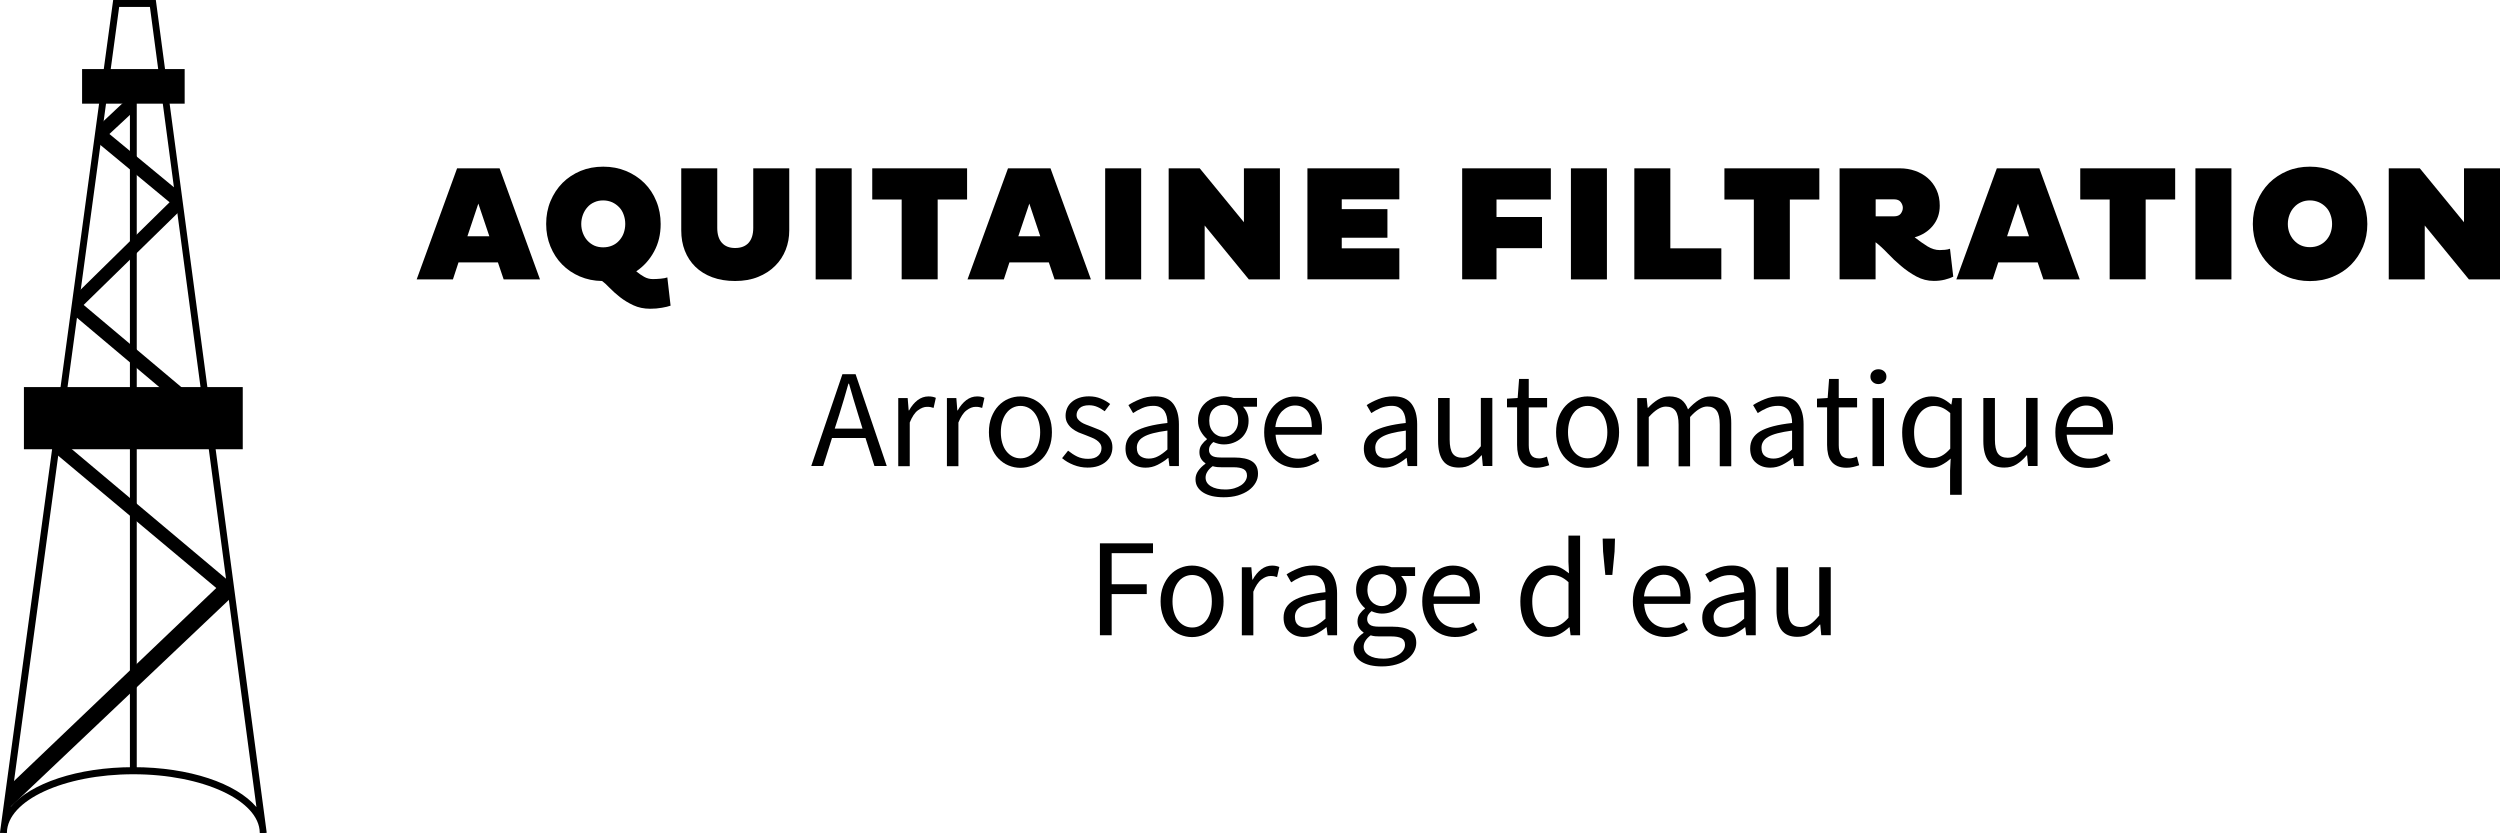 <?xml version="1.0" encoding="utf-8"?>
<svg version="1.1" xmlns="http://www.w3.org/2000/svg" width="300" height="100" viewBox="0 0 300 100">
<g>
<path d="M29.13,53.91H2.87v-7.46h26.26V53.91z"/>
<path d="M22.15,12.44H9.85V8.29h12.31V12.44z"/>
<path d="M15.59,11.2v81.28h0.82V11.2H15.59z"/>
<path d="M18.35,0h-4.77L0,99.89l0.01,0c0,0.02-0.01,0.04-0.01,0.06c0,0,0.21,0,0.41,0c0.2,0.03,0.41,0.06,0.41,0.06s0.01-0.1,0.01-0.1c0.06-3.87,6.83-7,15.17-7c8.34,0,15.12,3.14,15.17,7.01l0.01,0.1L32,99.94c0-0.02-0.01-0.04-0.01-0.05l0.01,0L18.7,0H18.35z M17.99,0.83c0.09,0.69,12,90.15,12.78,96.02c-2.4-2.84-8.03-4.79-14.76-4.79c-6.72,0-12.35,1.94-14.75,4.78c0.8-5.9,12.95-95.32,13.04-96.01C14.84,0.83,17.43,0.83,17.99,0.83z"/>
<path d="M6.56,54.33L27.9,72.19l-0.27-2.32L6.88,52.44L6.56,54.33z"/>
<path d="M8.77,37.74l16.29,13.72l-0.31-2.49L9,35.72L8.77,37.74z"/>
<path d="M27.65,71.81L1.08,97l0.05-2.75L27.38,69.2L27.65,71.81z"/>
<path d="M11.64,17.06l9.95,8.24l-0.31-2.49l-9.41-7.77L11.64,17.06z"/>
<path d="M21.59,25.3L9.13,37.48l0.31-2.49l11.92-11.71"/>
<path d="M16.31,13.12l-4.46,4.15l0.31-2.49l3.92-3.68"/>
</g>
<g>
<path d="M54.85,20.2h5.1l4.85,13.33h-4.36l-0.69-2.04h-4.73l-0.67,2.04H50L54.85,20.2z M56.09,28.35h2.63l-1.32-3.92L56.09,28.35z"/>
<path d="M80.47,36.68c-0.26,0.09-0.61,0.18-1.04,0.25c-0.43,0.08-0.9,0.12-1.41,0.12c-0.75,0-1.42-0.14-2.02-0.42
c-0.6-0.28-1.14-0.61-1.61-0.98c-0.47-0.37-0.88-0.74-1.24-1.11c-0.35-0.37-0.65-0.64-0.9-0.82c-0.97-0.01-1.86-0.2-2.68-0.55
c-0.82-0.35-1.52-0.83-2.12-1.44c-0.6-0.61-1.06-1.33-1.4-2.16c-0.34-0.83-0.51-1.73-0.51-2.7c0-0.98,0.17-1.89,0.52-2.73
s0.83-1.57,1.44-2.19c0.61-0.61,1.34-1.09,2.17-1.44C70.5,20.17,71.4,20,72.39,20s1.89,0.17,2.74,0.52
c0.84,0.35,1.57,0.83,2.19,1.44c0.62,0.62,1.1,1.34,1.44,2.19c0.35,0.84,0.52,1.76,0.52,2.73c0,1.23-0.26,2.33-0.79,3.3
c-0.52,0.97-1.24,1.77-2.14,2.38c0.31,0.26,0.63,0.48,0.95,0.66c0.32,0.18,0.67,0.27,1.05,0.27c0.3,0,0.62-0.02,0.95-0.05
c0.33-0.03,0.59-0.08,0.78-0.15L80.47,36.68z M69.75,26.88c0,0.39,0.07,0.76,0.2,1.1c0.13,0.34,0.31,0.64,0.54,0.89
c0.23,0.25,0.5,0.45,0.82,0.6c0.32,0.14,0.68,0.21,1.07,0.21c0.39,0,0.75-0.07,1.08-0.21c0.33-0.14,0.61-0.34,0.84-0.6
c0.23-0.26,0.42-0.55,0.54-0.89c0.12-0.34,0.19-0.71,0.19-1.1c0-0.39-0.06-0.76-0.19-1.11c-0.12-0.35-0.3-0.65-0.54-0.9
c-0.24-0.25-0.52-0.45-0.84-0.6c-0.33-0.14-0.69-0.22-1.08-0.22c-0.39,0-0.75,0.07-1.07,0.22c-0.32,0.14-0.6,0.34-0.82,0.6
c-0.23,0.25-0.41,0.56-0.54,0.9C69.82,26.12,69.75,26.49,69.75,26.88z"/>
<path d="M86.07,27.35c0,0.78,0.19,1.38,0.56,1.79c0.37,0.41,0.9,0.62,1.58,0.62c0.71,0,1.25-0.21,1.62-0.62
c0.37-0.41,0.56-1.01,0.56-1.79V20.2h4.32v7.45c0,0.82-0.14,1.6-0.43,2.33c-0.29,0.73-0.71,1.38-1.27,1.93
c-0.56,0.56-1.24,1-2.04,1.32c-0.81,0.33-1.72,0.49-2.76,0.49c-1.02,0-1.93-0.15-2.74-0.45c-0.8-0.3-1.48-0.72-2.03-1.26
c-0.55-0.54-0.97-1.18-1.26-1.92c-0.29-0.74-0.43-1.55-0.43-2.44V20.2h4.32V27.35z"/>
<path d="M97.88,20.2h4.32v13.33h-4.32V20.2z"/>
<path d="M112.52,23.94v9.58h-4.32v-9.58h-3.53V20.2h11.38v3.74H112.52z"/>
<path d="M120.96,20.2h5.1l4.85,13.33h-4.36l-0.69-2.04h-4.73l-0.67,2.04h-4.36L120.96,20.2z M122.2,28.35h2.63l-1.31-3.92
L122.2,28.35z"/>
<path d="M132.62,20.2h4.32v13.33h-4.32V20.2z"/>
<path d="M144.56,27.06v6.47h-4.32V20.2h3.73l5.3,6.47V20.2h4.32v13.33h-3.73L144.56,27.06z"/>
<path d="M156.89,33.53V20.2h11.03v3.72h-6.91v1.18h5.48v3.43h-5.48v1.27h6.91v3.72H156.89z"/>
<path d="M179.58,29.78v3.74h-4.12V20.2h10.64v3.74h-6.52v2.1h5.46v3.74H179.58z"/>
<path d="M188.51,20.2h4.32v13.33h-4.32V20.2z"/>
<path d="M196.12,33.53V20.2h4.32v9.6h6.12v3.72H196.12z"/>
<path d="M214.78,23.94v9.58h-4.32v-9.58h-3.53V20.2h11.39v3.74H214.78z"/>
<path d="M220.76,20.2H228c0.63,0,1.23,0.1,1.81,0.3c0.58,0.2,1.08,0.49,1.52,0.87c0.44,0.38,0.79,0.85,1.05,1.41
c0.26,0.56,0.39,1.19,0.39,1.9c0,0.94-0.28,1.74-0.83,2.41c-0.55,0.67-1.28,1.13-2.18,1.39c0.55,0.43,1.07,0.79,1.55,1.09
c0.48,0.29,0.97,0.44,1.45,0.44c0.18,0,0.39-0.01,0.62-0.03c0.23-0.02,0.43-0.06,0.62-0.13l0.39,3.35
c-0.28,0.14-0.62,0.26-1.02,0.36c-0.4,0.1-0.84,0.15-1.31,0.15c-0.75,0-1.44-0.18-2.09-0.53c-0.65-0.35-1.26-0.77-1.84-1.26
c-0.58-0.49-1.12-1-1.62-1.53c-0.5-0.53-0.98-0.97-1.44-1.32v4.45h-4.32V20.2z M225.08,25.96h2.2c0.38,0,0.65-0.11,0.81-0.32
c0.16-0.22,0.25-0.45,0.25-0.7c0-0.23-0.08-0.46-0.25-0.69c-0.16-0.22-0.44-0.33-0.81-0.33h-2.2V25.96z"/>
<path d="M239.62,20.2h5.1l4.85,13.33h-4.36l-0.69-2.04h-4.73l-0.67,2.04h-4.36L239.62,20.2z M240.85,28.35h2.63l-1.32-3.92
L240.85,28.35z"/>
<path d="M257.48,23.94v9.58h-4.32v-9.58h-3.53V20.2h11.39v3.74H257.48z"/>
<path d="M263.45,20.2h4.32v13.33h-4.32V20.2z"/>
<path d="M270.34,26.88c0-0.98,0.17-1.89,0.52-2.73s0.83-1.57,1.44-2.19c0.62-0.61,1.34-1.09,2.17-1.44
c0.83-0.35,1.74-0.52,2.72-0.52c0.98,0,1.89,0.17,2.74,0.52c0.84,0.35,1.57,0.83,2.19,1.44c0.62,0.62,1.1,1.34,1.44,2.19
s0.52,1.76,0.52,2.73c0,0.98-0.17,1.88-0.52,2.72c-0.35,0.83-0.83,1.55-1.44,2.17c-0.61,0.61-1.34,1.09-2.19,1.44
c-0.84,0.35-1.76,0.52-2.74,0.52c-0.98,0-1.89-0.17-2.72-0.52c-0.83-0.35-1.56-0.83-2.17-1.44c-0.61-0.61-1.1-1.34-1.44-2.17
C270.52,28.77,270.34,27.86,270.34,26.88z M274.54,26.88c0,0.39,0.07,0.76,0.2,1.09c0.13,0.33,0.31,0.63,0.55,0.88
c0.24,0.26,0.51,0.46,0.83,0.6c0.32,0.14,0.68,0.21,1.07,0.21s0.75-0.07,1.08-0.21c0.33-0.14,0.61-0.34,0.85-0.6
c0.23-0.25,0.42-0.55,0.54-0.88c0.12-0.33,0.19-0.69,0.19-1.09c0-0.39-0.06-0.76-0.19-1.11c-0.12-0.35-0.3-0.65-0.54-0.9
c-0.24-0.25-0.52-0.45-0.85-0.6c-0.33-0.14-0.69-0.22-1.08-0.22s-0.75,0.07-1.07,0.22c-0.32,0.14-0.6,0.34-0.83,0.6
c-0.24,0.25-0.42,0.56-0.55,0.9C274.61,26.12,274.54,26.49,274.54,26.88z"/>
<path d="M290.97,27.06v6.47h-4.32V20.2h3.73l5.3,6.47V20.2H300v13.33h-3.73L290.97,27.06z"/>
<path d="M103.86,52.56h-4.02l-1.06,3.36h-1.43l3.74-11.02h1.58l3.74,11.02h-1.48L103.86,52.56z M103.5,51.43l-0.52-1.68
c-0.19-0.62-0.38-1.23-0.56-1.84c-0.18-0.61-0.36-1.23-0.54-1.87h-0.07c-0.18,0.64-0.36,1.26-0.54,1.87
c-0.18,0.61-0.37,1.22-0.56,1.84l-0.54,1.68H103.5z"/>
<path d="M107.78,47.77h1.14l0.12,1.48h0.05c0.28-0.51,0.62-0.92,1.02-1.23c0.4-0.3,0.83-0.45,1.31-0.45
c0.33,0,0.62,0.05,0.88,0.17l-0.27,1.21c-0.13-0.04-0.26-0.08-0.37-0.1c-0.11-0.02-0.25-0.03-0.42-0.03
c-0.35,0-0.71,0.14-1.09,0.42c-0.38,0.28-0.7,0.77-0.98,1.46v5.24h-1.38V47.77z"/>
<path d="M113.62,47.77h1.14l0.12,1.48h0.05c0.28-0.51,0.62-0.92,1.02-1.23c0.4-0.3,0.83-0.45,1.3-0.45
c0.33,0,0.62,0.05,0.88,0.17l-0.27,1.21c-0.13-0.04-0.26-0.08-0.37-0.1c-0.11-0.02-0.25-0.03-0.42-0.03
c-0.35,0-0.71,0.14-1.08,0.42c-0.38,0.28-0.7,0.77-0.98,1.46v5.24h-1.38V47.77z"/>
<path d="M118.67,51.87c0-0.68,0.1-1.29,0.31-1.82c0.21-0.53,0.48-0.98,0.83-1.35c0.35-0.37,0.75-0.65,1.2-0.84
c0.45-0.19,0.93-0.29,1.44-0.29c0.5,0,0.98,0.09,1.44,0.29c0.45,0.19,0.86,0.47,1.2,0.84c0.35,0.37,0.63,0.82,0.83,1.35
c0.21,0.53,0.31,1.14,0.31,1.82c0,0.67-0.1,1.27-0.31,1.81c-0.21,0.53-0.48,0.98-0.83,1.34c-0.35,0.37-0.75,0.64-1.2,0.83
c-0.45,0.19-0.93,0.29-1.44,0.29c-0.5,0-0.98-0.1-1.44-0.29c-0.46-0.19-0.85-0.47-1.2-0.83c-0.35-0.36-0.63-0.81-0.83-1.34
C118.78,53.14,118.67,52.54,118.67,51.87z M120.1,51.87c0,0.47,0.06,0.9,0.17,1.28c0.11,0.38,0.27,0.71,0.48,0.98
c0.21,0.27,0.46,0.49,0.75,0.64c0.29,0.15,0.61,0.23,0.96,0.23c0.35,0,0.67-0.08,0.96-0.23c0.29-0.15,0.54-0.36,0.75-0.64
c0.21-0.27,0.37-0.6,0.48-0.98c0.11-0.38,0.17-0.81,0.17-1.28c0-0.47-0.06-0.9-0.17-1.28c-0.11-0.39-0.27-0.72-0.48-1
c-0.21-0.28-0.46-0.5-0.75-0.65c-0.29-0.15-0.61-0.23-0.96-0.23c-0.35,0-0.67,0.08-0.96,0.23c-0.29,0.15-0.54,0.37-0.75,0.65
c-0.21,0.28-0.37,0.61-0.48,1C120.16,50.97,120.1,51.4,120.1,51.87z"/>
<path d="M128.17,54.08c0.36,0.29,0.73,0.53,1.1,0.71c0.38,0.18,0.81,0.27,1.3,0.27c0.54,0,0.94-0.12,1.21-0.37
c0.27-0.25,0.4-0.55,0.4-0.91c0-0.21-0.06-0.4-0.17-0.56c-0.11-0.16-0.26-0.29-0.43-0.41c-0.17-0.12-0.37-0.22-0.6-0.31
c-0.22-0.09-0.45-0.18-0.67-0.27c-0.29-0.1-0.58-0.22-0.88-0.34c-0.29-0.13-0.55-0.29-0.78-0.47c-0.23-0.18-0.42-0.4-0.56-0.65
c-0.15-0.25-0.22-0.54-0.22-0.89c0-0.32,0.07-0.63,0.19-0.91c0.13-0.29,0.31-0.53,0.56-0.74c0.24-0.21,0.54-0.37,0.88-0.49
c0.35-0.12,0.74-0.18,1.18-0.18c0.52,0,0.99,0.09,1.42,0.27c0.43,0.18,0.81,0.4,1.12,0.65l-0.66,0.87
c-0.28-0.21-0.57-0.39-0.88-0.52c-0.3-0.13-0.63-0.2-0.99-0.2c-0.52,0-0.89,0.12-1.14,0.35c-0.24,0.24-0.36,0.51-0.36,0.82
c0,0.19,0.05,0.35,0.15,0.49c0.1,0.13,0.24,0.26,0.4,0.37c0.17,0.11,0.36,0.21,0.58,0.29c0.22,0.08,0.45,0.17,0.68,0.26
c0.29,0.11,0.59,0.23,0.88,0.35c0.3,0.12,0.56,0.28,0.8,0.46c0.23,0.18,0.43,0.41,0.58,0.68c0.15,0.27,0.23,0.59,0.23,0.98
c0,0.34-0.07,0.65-0.19,0.94c-0.13,0.29-0.32,0.55-0.57,0.77c-0.25,0.22-0.57,0.4-0.94,0.53c-0.38,0.13-0.8,0.19-1.29,0.19
c-0.58,0-1.14-0.11-1.67-0.32c-0.53-0.21-0.99-0.48-1.38-0.81L128.17,54.08z"/>
<path d="M135.06,53.82c0-0.9,0.4-1.58,1.2-2.06c0.8-0.47,2.08-0.81,3.83-1c0-0.26-0.02-0.51-0.08-0.76s-0.14-0.46-0.27-0.66
c-0.13-0.19-0.3-0.34-0.51-0.46c-0.21-0.12-0.49-0.18-0.82-0.18c-0.48,0-0.93,0.09-1.34,0.27c-0.41,0.18-0.78,0.38-1.1,0.6
l-0.56-0.96c0.38-0.25,0.85-0.49,1.4-0.71c0.55-0.23,1.16-0.34,1.82-0.34c1,0,1.72,0.31,2.17,0.91
c0.45,0.61,0.67,1.43,0.67,2.45v5.01h-1.14l-0.12-0.98h-0.03c-0.39,0.33-0.82,0.6-1.27,0.83c-0.46,0.23-0.93,0.34-1.44,0.34
c-0.69,0-1.27-0.2-1.72-0.6C135.29,55.13,135.06,54.56,135.06,53.82z M136.42,53.72c0,0.47,0.14,0.81,0.41,1.01
c0.28,0.2,0.61,0.3,1.02,0.3c0.39,0,0.77-0.09,1.12-0.28c0.35-0.18,0.73-0.46,1.12-0.81v-2.27c-0.68,0.09-1.26,0.2-1.73,0.32
c-0.47,0.12-0.85,0.27-1.14,0.44c-0.29,0.17-0.49,0.36-0.61,0.58C136.48,53.22,136.42,53.46,136.42,53.72z"/>
<path d="M143.46,57.5c0-0.35,0.11-0.68,0.32-0.99c0.21-0.31,0.51-0.6,0.87-0.86v-0.07c-0.2-0.12-0.37-0.29-0.51-0.51
c-0.14-0.22-0.21-0.49-0.21-0.82c0-0.35,0.09-0.65,0.29-0.91c0.19-0.26,0.39-0.46,0.6-0.61v-0.07c-0.27-0.23-0.51-0.52-0.73-0.9
c-0.22-0.38-0.33-0.81-0.33-1.3c0-0.45,0.08-0.85,0.24-1.21c0.16-0.36,0.38-0.66,0.67-0.92c0.28-0.25,0.61-0.45,0.98-0.58
c0.38-0.13,0.77-0.2,1.19-0.2c0.22,0,0.43,0.02,0.63,0.06c0.2,0.04,0.37,0.09,0.53,0.14h2.84v1.06h-1.68
c0.19,0.19,0.35,0.43,0.48,0.72c0.13,0.29,0.19,0.61,0.19,0.96c0,0.44-0.08,0.83-0.24,1.19c-0.16,0.35-0.37,0.65-0.64,0.89
c-0.27,0.24-0.59,0.43-0.95,0.56c-0.36,0.14-0.75,0.2-1.17,0.2c-0.2,0-0.41-0.03-0.62-0.08c-0.21-0.05-0.41-0.12-0.61-0.21
c-0.15,0.12-0.27,0.26-0.37,0.41c-0.1,0.15-0.15,0.34-0.15,0.56c0,0.26,0.1,0.47,0.3,0.64c0.2,0.17,0.58,0.25,1.14,0.25h1.58
c0.95,0,1.67,0.15,2.14,0.46c0.48,0.31,0.72,0.8,0.72,1.49c0,0.38-0.09,0.74-0.29,1.08c-0.19,0.34-0.47,0.64-0.82,0.9
c-0.36,0.26-0.79,0.46-1.3,0.62c-0.51,0.15-1.09,0.22-1.72,0.22c-0.5,0-0.97-0.05-1.38-0.14c-0.41-0.1-0.77-0.24-1.07-0.43
c-0.3-0.19-0.53-0.42-0.69-0.69C143.54,58.17,143.46,57.85,143.46,57.5z M144.67,57.31c0,0.44,0.21,0.78,0.63,1.04
c0.42,0.26,1,0.39,1.74,0.39c0.39,0,0.75-0.05,1.07-0.14c0.32-0.1,0.59-0.22,0.82-0.37c0.22-0.15,0.4-0.33,0.52-0.53
c0.12-0.2,0.19-0.41,0.19-0.62c0-0.38-0.14-0.64-0.42-0.79c-0.28-0.15-0.69-0.22-1.23-0.22h-1.41c-0.16,0-0.33-0.01-0.51-0.02
c-0.18-0.02-0.37-0.05-0.55-0.11c-0.29,0.21-0.5,0.44-0.64,0.67C144.73,56.84,144.67,57.08,144.67,57.31z M146.84,52.42
c0.23,0,0.46-0.05,0.66-0.13c0.21-0.09,0.39-0.22,0.56-0.39c0.16-0.17,0.29-0.37,0.38-0.61c0.09-0.24,0.14-0.51,0.14-0.81
c0-0.61-0.17-1.07-0.51-1.4c-0.34-0.33-0.75-0.5-1.23-0.5c-0.48,0-0.89,0.17-1.23,0.5c-0.34,0.33-0.5,0.8-0.5,1.4
c0,0.3,0.04,0.57,0.13,0.81c0.09,0.24,0.22,0.44,0.38,0.61c0.16,0.17,0.35,0.3,0.55,0.39C146.38,52.38,146.6,52.42,146.84,52.42
z"/>
<path d="M151.7,51.87c0-0.67,0.1-1.27,0.31-1.8c0.21-0.53,0.48-0.98,0.83-1.35c0.34-0.37,0.73-0.65,1.17-0.85
c0.44-0.2,0.89-0.29,1.36-0.29c0.52,0,0.98,0.09,1.39,0.27c0.41,0.18,0.75,0.44,1.03,0.77c0.27,0.34,0.49,0.74,0.63,1.21
c0.15,0.47,0.22,1,0.22,1.58c0,0.3-0.02,0.56-0.05,0.76h-5.52c0.06,0.89,0.33,1.59,0.82,2.1c0.49,0.52,1.13,0.77,1.91,0.77
c0.39,0,0.75-0.06,1.08-0.18c0.33-0.12,0.65-0.27,0.95-0.46l0.49,0.91c-0.36,0.22-0.76,0.42-1.19,0.59
c-0.44,0.17-0.94,0.25-1.5,0.25c-0.55,0-1.06-0.1-1.54-0.29c-0.48-0.2-0.89-0.48-1.25-0.84c-0.35-0.36-0.63-0.81-0.83-1.34
C151.8,53.14,151.7,52.54,151.7,51.87z M157.42,51.25c0-0.84-0.18-1.48-0.53-1.92c-0.35-0.44-0.85-0.67-1.49-0.67
c-0.29,0-0.57,0.06-0.83,0.18s-0.5,0.29-0.72,0.5c-0.21,0.22-0.39,0.49-0.53,0.81c-0.14,0.32-0.23,0.69-0.28,1.1H157.42z"/>
<path d="M163.66,53.82c0-0.9,0.4-1.58,1.2-2.06c0.8-0.47,2.08-0.81,3.83-1c0-0.26-0.02-0.51-0.08-0.76s-0.14-0.46-0.27-0.66
c-0.13-0.19-0.3-0.34-0.51-0.46c-0.21-0.12-0.49-0.18-0.83-0.18c-0.48,0-0.93,0.09-1.34,0.27c-0.41,0.18-0.78,0.38-1.1,0.6
l-0.56-0.96c0.38-0.25,0.85-0.49,1.4-0.71c0.55-0.23,1.16-0.34,1.82-0.34c1,0,1.72,0.31,2.17,0.91
c0.45,0.61,0.67,1.43,0.67,2.45v5.01h-1.14l-0.12-0.98h-0.03c-0.39,0.33-0.82,0.6-1.27,0.83c-0.46,0.23-0.93,0.34-1.44,0.34
c-0.7,0-1.27-0.2-1.73-0.6C163.89,55.13,163.66,54.56,163.66,53.82z M165.03,53.72c0,0.47,0.14,0.81,0.41,1.01
s0.61,0.3,1.02,0.3c0.39,0,0.77-0.09,1.12-0.28c0.35-0.18,0.73-0.46,1.12-0.81v-2.27c-0.68,0.09-1.26,0.2-1.73,0.32
c-0.47,0.12-0.85,0.27-1.14,0.44c-0.29,0.17-0.49,0.36-0.61,0.58C165.09,53.22,165.03,53.46,165.03,53.72z"/>
<path d="M172.56,47.76h1.4v4.99c0,0.77,0.12,1.33,0.36,1.67c0.24,0.34,0.63,0.51,1.17,0.51c0.43,0,0.8-0.11,1.13-0.33
c0.33-0.22,0.68-0.57,1.08-1.05v-5.8h1.38v8.17h-1.14l-0.12-1.28h-0.05c-0.38,0.45-0.78,0.81-1.2,1.07
c-0.42,0.27-0.92,0.4-1.49,0.4c-0.88,0-1.51-0.27-1.91-0.81c-0.4-0.54-0.6-1.33-0.6-2.39V47.76z"/>
<path d="M182.05,48.88h-1.21v-1.04l1.28-0.08l0.17-2.29h1.16v2.29h2.2v1.13h-2.2v4.54c0,0.5,0.09,0.89,0.28,1.17
c0.19,0.27,0.51,0.41,0.98,0.41c0.15,0,0.3-0.02,0.47-0.07c0.17-0.04,0.32-0.1,0.45-0.15l0.27,1.04
c-0.23,0.08-0.47,0.15-0.73,0.21c-0.26,0.06-0.52,0.09-0.78,0.09c-0.44,0-0.81-0.07-1.1-0.2c-0.3-0.14-0.54-0.32-0.72-0.56
c-0.18-0.23-0.32-0.52-0.4-0.86c-0.08-0.34-0.12-0.71-0.12-1.11V48.88z"/>
<path d="M186.73,51.87c0-0.68,0.1-1.29,0.31-1.82c0.21-0.53,0.48-0.98,0.83-1.35c0.35-0.37,0.75-0.65,1.2-0.84
c0.45-0.19,0.93-0.29,1.44-0.29c0.5,0,0.98,0.09,1.44,0.29c0.46,0.19,0.85,0.47,1.2,0.84c0.35,0.37,0.63,0.82,0.83,1.35
c0.21,0.53,0.31,1.14,0.31,1.82c0,0.67-0.1,1.27-0.31,1.81c-0.21,0.53-0.49,0.98-0.83,1.34c-0.35,0.37-0.75,0.64-1.2,0.83
c-0.45,0.19-0.93,0.29-1.44,0.29c-0.51,0-0.99-0.1-1.44-0.29c-0.45-0.19-0.85-0.47-1.2-0.83c-0.35-0.36-0.63-0.81-0.83-1.34
C186.83,53.14,186.73,52.54,186.73,51.87z M188.16,51.87c0,0.47,0.06,0.9,0.17,1.28c0.11,0.38,0.27,0.71,0.48,0.98
c0.21,0.27,0.46,0.49,0.75,0.64c0.29,0.15,0.61,0.23,0.96,0.23s0.67-0.08,0.96-0.23c0.29-0.15,0.54-0.36,0.75-0.64
c0.21-0.27,0.37-0.6,0.48-0.98c0.11-0.38,0.17-0.81,0.17-1.28c0-0.47-0.06-0.9-0.17-1.28c-0.11-0.39-0.27-0.72-0.48-1
c-0.21-0.28-0.46-0.5-0.75-0.65c-0.29-0.15-0.61-0.23-0.96-0.23s-0.67,0.08-0.96,0.23c-0.29,0.15-0.54,0.37-0.75,0.65
c-0.21,0.28-0.37,0.61-0.48,1C188.22,50.97,188.16,51.4,188.16,51.87z"/>
<path d="M196.46,47.77h1.14l0.12,1.17h0.05c0.36-0.39,0.75-0.72,1.17-0.98c0.42-0.26,0.88-0.39,1.37-0.39
c0.63,0,1.12,0.14,1.47,0.41c0.35,0.27,0.61,0.66,0.78,1.15c0.43-0.47,0.85-0.85,1.29-1.13c0.43-0.28,0.9-0.43,1.41-0.43
c0.84,0,1.47,0.27,1.88,0.81c0.41,0.54,0.61,1.33,0.61,2.39v5.18h-1.38v-4.99c0-0.77-0.12-1.33-0.37-1.67
c-0.25-0.34-0.63-0.51-1.14-0.51c-0.62,0-1.3,0.42-2.05,1.26v5.92h-1.38v-4.99c0-0.77-0.12-1.33-0.37-1.67
c-0.25-0.34-0.64-0.51-1.16-0.51c-0.62,0-1.3,0.42-2.05,1.26v5.92h-1.38V47.77z"/>
<path d="M210.02,53.82c0-0.9,0.4-1.58,1.2-2.06c0.8-0.47,2.08-0.81,3.83-1c0-0.26-0.02-0.51-0.08-0.76
c-0.05-0.25-0.14-0.46-0.27-0.66c-0.13-0.19-0.3-0.34-0.51-0.46c-0.21-0.12-0.49-0.18-0.82-0.18c-0.48,0-0.93,0.09-1.34,0.27
c-0.41,0.18-0.78,0.38-1.1,0.6l-0.56-0.96c0.38-0.25,0.85-0.49,1.4-0.71c0.55-0.23,1.16-0.34,1.82-0.34c1,0,1.72,0.31,2.17,0.91
c0.45,0.61,0.67,1.43,0.67,2.45v5.01h-1.14l-0.12-0.98h-0.03c-0.39,0.33-0.82,0.6-1.27,0.83c-0.45,0.23-0.93,0.34-1.44,0.34
c-0.7,0-1.27-0.2-1.72-0.6C210.24,55.13,210.02,54.56,210.02,53.82z M211.38,53.72c0,0.47,0.14,0.81,0.41,1.01
c0.28,0.2,0.61,0.3,1.02,0.3c0.39,0,0.77-0.09,1.12-0.28c0.35-0.18,0.73-0.46,1.12-0.81v-2.27c-0.68,0.09-1.26,0.2-1.73,0.32
c-0.47,0.12-0.85,0.27-1.14,0.44c-0.29,0.17-0.49,0.36-0.61,0.58C211.44,53.22,211.38,53.46,211.38,53.72z"/>
<path d="M219.25,48.88h-1.21v-1.04l1.28-0.08l0.17-2.29h1.16v2.29h2.2v1.13h-2.2v4.54c0,0.5,0.09,0.89,0.28,1.17
c0.18,0.27,0.51,0.41,0.98,0.41c0.15,0,0.3-0.02,0.47-0.07c0.17-0.04,0.32-0.1,0.45-0.15l0.27,1.04
c-0.22,0.08-0.47,0.15-0.73,0.21c-0.26,0.06-0.52,0.09-0.78,0.09c-0.44,0-0.8-0.07-1.1-0.2c-0.3-0.14-0.54-0.32-0.72-0.56
c-0.19-0.23-0.32-0.52-0.4-0.86c-0.08-0.34-0.12-0.71-0.12-1.11V48.88z"/>
<path d="M225.41,46.09c-0.27,0-0.5-0.08-0.68-0.25c-0.19-0.17-0.28-0.38-0.28-0.64c0-0.27,0.09-0.48,0.28-0.65
c0.19-0.16,0.41-0.24,0.68-0.24c0.27,0,0.5,0.08,0.68,0.24c0.19,0.16,0.28,0.38,0.28,0.65c0,0.26-0.09,0.47-0.28,0.64
C225.9,46,225.68,46.09,225.41,46.09z M224.7,47.77h1.38v8.17h-1.38V47.77z"/>
<path d="M228.26,51.87c0-0.66,0.1-1.26,0.29-1.79c0.2-0.53,0.46-0.98,0.78-1.35c0.33-0.37,0.7-0.66,1.13-0.86
c0.42-0.2,0.87-0.3,1.34-0.3c0.47,0,0.89,0.08,1.24,0.24c0.36,0.16,0.72,0.41,1.09,0.73h0.04l0.13-0.77h1.11v11.61h-1.4v-2.91
l0.07-1.44c-0.33,0.3-0.7,0.56-1.12,0.78c-0.42,0.22-0.87,0.33-1.34,0.33c-1.03,0-1.85-0.37-2.46-1.11
C228.56,54.29,228.26,53.23,228.26,51.87z M229.69,51.85c0,0.99,0.2,1.75,0.59,2.3c0.39,0.55,0.95,0.82,1.66,0.82
c0.38,0,0.74-0.09,1.08-0.28c0.34-0.18,0.67-0.47,1.01-0.85v-4.27c-0.35-0.31-0.68-0.53-1-0.66s-0.65-0.19-0.98-0.19
c-0.33,0-0.63,0.08-0.92,0.23c-0.29,0.15-0.54,0.36-0.75,0.64c-0.21,0.27-0.38,0.6-0.5,0.98
C229.75,50.95,229.69,51.38,229.69,51.85z"/>
<path d="M237.99,47.76h1.4v4.99c0,0.77,0.12,1.33,0.36,1.67c0.24,0.34,0.63,0.51,1.17,0.51c0.43,0,0.8-0.11,1.13-0.33
c0.32-0.22,0.68-0.57,1.08-1.05v-5.8h1.38v8.17h-1.14l-0.12-1.28h-0.05c-0.38,0.45-0.78,0.81-1.2,1.07
c-0.42,0.27-0.92,0.4-1.49,0.4c-0.87,0-1.51-0.27-1.91-0.81c-0.4-0.54-0.6-1.33-0.6-2.39V47.76z"/>
<path d="M246.64,51.87c0-0.67,0.1-1.27,0.31-1.8c0.21-0.53,0.48-0.98,0.82-1.35c0.34-0.37,0.73-0.65,1.17-0.85
c0.44-0.2,0.89-0.29,1.36-0.29c0.51,0,0.98,0.09,1.39,0.27c0.41,0.18,0.75,0.44,1.03,0.77c0.28,0.34,0.49,0.74,0.63,1.21
c0.15,0.47,0.22,1,0.22,1.58c0,0.3-0.02,0.56-0.05,0.76H248c0.06,0.89,0.33,1.59,0.82,2.1c0.49,0.52,1.13,0.77,1.91,0.77
c0.39,0,0.76-0.06,1.09-0.18c0.33-0.12,0.65-0.27,0.95-0.46l0.49,0.91c-0.36,0.22-0.76,0.42-1.19,0.59
c-0.44,0.17-0.94,0.25-1.5,0.25c-0.55,0-1.06-0.1-1.54-0.29c-0.48-0.2-0.89-0.48-1.24-0.84s-0.63-0.81-0.83-1.34
C246.74,53.14,246.64,52.54,246.64,51.87z M252.36,51.25c0-0.84-0.18-1.48-0.53-1.92c-0.35-0.44-0.85-0.67-1.49-0.67
c-0.29,0-0.57,0.06-0.83,0.18c-0.26,0.12-0.5,0.29-0.71,0.5c-0.21,0.22-0.39,0.49-0.53,0.81c-0.14,0.32-0.23,0.69-0.28,1.1
H252.36z"/>
<path d="M131.98,65.2h6.38v1.18h-4.96v3.73h4.21v1.18h-4.21v4.94h-1.41V65.2z"/>
<path d="M139.27,72.17c0-0.68,0.1-1.29,0.31-1.82c0.21-0.53,0.49-0.98,0.83-1.35c0.35-0.37,0.75-0.65,1.2-0.84
c0.45-0.19,0.93-0.29,1.44-0.29c0.5,0,0.98,0.1,1.44,0.29c0.45,0.19,0.86,0.47,1.2,0.84c0.35,0.37,0.63,0.82,0.83,1.35
c0.21,0.53,0.31,1.14,0.31,1.82c0,0.67-0.1,1.27-0.31,1.81c-0.21,0.53-0.48,0.98-0.83,1.35c-0.35,0.36-0.75,0.64-1.2,0.83
c-0.46,0.19-0.93,0.29-1.44,0.29c-0.51,0-0.98-0.1-1.44-0.29c-0.46-0.19-0.86-0.47-1.2-0.83c-0.35-0.36-0.63-0.81-0.83-1.35
C139.38,73.44,139.27,72.84,139.27,72.17z M140.7,72.17c0,0.47,0.06,0.9,0.17,1.28c0.11,0.38,0.27,0.71,0.48,0.98
c0.21,0.27,0.46,0.49,0.75,0.64c0.29,0.15,0.61,0.23,0.96,0.23s0.67-0.07,0.96-0.23c0.29-0.15,0.54-0.36,0.75-0.64
c0.21-0.27,0.37-0.6,0.48-0.98c0.11-0.38,0.17-0.81,0.17-1.28s-0.06-0.9-0.17-1.29c-0.11-0.39-0.27-0.72-0.48-1
c-0.21-0.28-0.46-0.5-0.75-0.65c-0.29-0.15-0.61-0.23-0.96-0.23s-0.67,0.08-0.96,0.23c-0.29,0.15-0.54,0.37-0.75,0.65
c-0.21,0.28-0.37,0.61-0.48,1C140.76,71.27,140.7,71.7,140.7,72.17z"/>
<path d="M149.01,68.07h1.15l0.12,1.48h0.05c0.28-0.52,0.62-0.92,1.02-1.23c0.4-0.3,0.83-0.45,1.3-0.45
c0.33,0,0.62,0.06,0.87,0.17l-0.27,1.21c-0.14-0.05-0.26-0.08-0.37-0.1c-0.11-0.02-0.25-0.03-0.42-0.03
c-0.35,0-0.71,0.14-1.08,0.42c-0.38,0.28-0.7,0.77-0.98,1.46v5.24h-1.38V68.07z"/>
<path d="M154.03,74.12c0-0.9,0.4-1.58,1.2-2.06c0.8-0.48,2.08-0.81,3.83-1c0-0.26-0.03-0.51-0.08-0.75
c-0.05-0.25-0.14-0.46-0.27-0.66c-0.13-0.19-0.3-0.34-0.51-0.46c-0.21-0.12-0.49-0.18-0.82-0.18c-0.48,0-0.93,0.09-1.34,0.27
c-0.41,0.18-0.78,0.38-1.1,0.6l-0.55-0.96c0.38-0.25,0.85-0.49,1.4-0.71c0.55-0.23,1.15-0.35,1.82-0.35c1,0,1.72,0.31,2.17,0.92
c0.45,0.61,0.67,1.43,0.67,2.44v5.01h-1.14l-0.12-0.97h-0.03c-0.39,0.33-0.82,0.6-1.27,0.83c-0.45,0.23-0.93,0.34-1.44,0.34
c-0.7,0-1.27-0.2-1.73-0.61C154.26,75.43,154.03,74.86,154.03,74.12z M155.39,74.02c0,0.47,0.14,0.81,0.41,1.01
c0.28,0.2,0.61,0.3,1.02,0.3c0.39,0,0.76-0.09,1.12-0.28c0.35-0.19,0.73-0.46,1.12-0.81v-2.27c-0.69,0.09-1.26,0.2-1.73,0.32
c-0.47,0.12-0.85,0.27-1.14,0.44c-0.29,0.17-0.49,0.36-0.62,0.58C155.45,73.52,155.39,73.76,155.39,74.02z"/>
<path d="M162.42,77.8c0-0.35,0.11-0.68,0.32-0.99c0.21-0.32,0.5-0.6,0.88-0.86v-0.07c-0.2-0.12-0.37-0.29-0.51-0.51
c-0.14-0.22-0.21-0.49-0.21-0.81c0-0.35,0.1-0.65,0.28-0.91c0.19-0.26,0.39-0.46,0.61-0.61v-0.07c-0.27-0.22-0.51-0.52-0.73-0.9
c-0.22-0.38-0.33-0.81-0.33-1.3c0-0.45,0.08-0.85,0.24-1.21c0.16-0.36,0.38-0.66,0.67-0.92c0.28-0.25,0.61-0.44,0.98-0.58
c0.38-0.13,0.77-0.2,1.19-0.2c0.22,0,0.44,0.02,0.63,0.06c0.2,0.04,0.37,0.09,0.53,0.14h2.84v1.06h-1.68
c0.19,0.19,0.35,0.43,0.48,0.72c0.13,0.29,0.19,0.61,0.19,0.96c0,0.44-0.08,0.83-0.23,1.18c-0.16,0.35-0.37,0.65-0.64,0.89
c-0.27,0.24-0.59,0.43-0.95,0.56c-0.36,0.14-0.75,0.2-1.17,0.2c-0.2,0-0.41-0.03-0.62-0.08c-0.21-0.05-0.42-0.12-0.61-0.21
c-0.15,0.12-0.27,0.26-0.37,0.41c-0.1,0.15-0.15,0.34-0.15,0.56c0,0.26,0.1,0.47,0.3,0.64c0.2,0.17,0.58,0.25,1.14,0.25h1.58
c0.95,0,1.67,0.15,2.15,0.46c0.48,0.31,0.72,0.8,0.72,1.49c0,0.38-0.1,0.74-0.29,1.08c-0.19,0.34-0.47,0.64-0.82,0.9
c-0.36,0.26-0.79,0.46-1.3,0.61c-0.51,0.15-1.09,0.23-1.73,0.23c-0.5,0-0.96-0.05-1.38-0.14c-0.41-0.1-0.77-0.24-1.07-0.43
c-0.3-0.19-0.53-0.42-0.69-0.69C162.51,78.47,162.42,78.16,162.42,77.8z M163.64,77.61c0,0.44,0.21,0.78,0.63,1.04
c0.42,0.26,1,0.39,1.74,0.39c0.39,0,0.75-0.05,1.07-0.14c0.32-0.1,0.59-0.22,0.82-0.37c0.22-0.15,0.4-0.33,0.52-0.53
c0.12-0.2,0.18-0.41,0.18-0.62c0-0.38-0.14-0.64-0.42-0.79c-0.28-0.15-0.69-0.22-1.23-0.22h-1.41c-0.16,0-0.33-0.01-0.51-0.02
c-0.19-0.02-0.37-0.05-0.55-0.11c-0.29,0.21-0.5,0.44-0.64,0.67C163.7,77.14,163.64,77.38,163.64,77.61z M165.81,72.73
c0.24,0,0.46-0.05,0.67-0.13c0.21-0.09,0.39-0.22,0.56-0.39c0.16-0.17,0.29-0.37,0.38-0.61c0.09-0.24,0.13-0.51,0.13-0.81
c0-0.6-0.17-1.07-0.5-1.4c-0.34-0.33-0.75-0.49-1.23-0.49c-0.48,0-0.89,0.16-1.23,0.49c-0.34,0.33-0.5,0.8-0.5,1.4
c0,0.3,0.05,0.57,0.14,0.81c0.09,0.24,0.21,0.45,0.38,0.61c0.16,0.17,0.35,0.3,0.56,0.39
C165.35,72.68,165.57,72.73,165.81,72.73z"/>
<path d="M170.67,72.17c0-0.67,0.1-1.27,0.31-1.81c0.21-0.53,0.48-0.98,0.82-1.35c0.34-0.37,0.73-0.65,1.17-0.85
c0.44-0.19,0.89-0.29,1.36-0.29c0.52,0,0.98,0.09,1.39,0.27c0.41,0.18,0.75,0.44,1.03,0.77c0.27,0.34,0.48,0.74,0.63,1.21
c0.15,0.47,0.22,1,0.22,1.58c0,0.3-0.02,0.55-0.05,0.76h-5.52c0.06,0.88,0.33,1.59,0.82,2.1c0.49,0.52,1.12,0.77,1.91,0.77
c0.39,0,0.75-0.06,1.09-0.18c0.33-0.12,0.65-0.27,0.95-0.46l0.49,0.91c-0.36,0.23-0.76,0.42-1.19,0.59
c-0.44,0.17-0.94,0.25-1.5,0.25c-0.55,0-1.06-0.1-1.54-0.29c-0.48-0.2-0.89-0.48-1.25-0.84c-0.35-0.36-0.63-0.81-0.83-1.34
C170.77,73.44,170.67,72.84,170.67,72.17z M176.39,71.55c0-0.84-0.18-1.48-0.53-1.92c-0.35-0.44-0.85-0.66-1.49-0.66
c-0.29,0-0.57,0.06-0.83,0.18c-0.26,0.12-0.5,0.29-0.71,0.51c-0.21,0.22-0.39,0.49-0.53,0.81c-0.14,0.32-0.23,0.69-0.28,1.1
H176.39z"/>
<path d="M182.44,72.16c0-0.66,0.1-1.26,0.29-1.79c0.2-0.53,0.46-0.98,0.78-1.35c0.32-0.37,0.7-0.66,1.13-0.86
c0.43-0.2,0.88-0.3,1.35-0.3c0.47,0,0.88,0.08,1.23,0.25c0.35,0.17,0.7,0.4,1.06,0.69l-0.07-1.39v-3.14h1.4v11.96h-1.14
l-0.12-0.96h-0.05c-0.33,0.31-0.7,0.59-1.12,0.81c-0.42,0.23-0.87,0.35-1.35,0.35c-1.03,0-1.85-0.37-2.46-1.11
C182.74,74.58,182.44,73.52,182.44,72.16z M183.87,72.14c0,0.99,0.19,1.75,0.59,2.3c0.39,0.55,0.95,0.82,1.67,0.82
c0.38,0,0.74-0.09,1.08-0.28c0.34-0.18,0.67-0.47,1.01-0.85v-4.27c-0.35-0.32-0.68-0.54-1-0.67c-0.32-0.13-0.65-0.19-0.98-0.19
c-0.33,0-0.63,0.08-0.92,0.23s-0.54,0.36-0.75,0.64c-0.21,0.27-0.38,0.6-0.5,0.98C183.93,71.24,183.87,71.67,183.87,72.14z"/>
<path d="M192.37,66.18l-0.05-1.55h1.48l-0.05,1.55l-0.27,2.81h-0.84L192.37,66.18z"/>
<path d="M195.94,72.17c0-0.67,0.1-1.27,0.31-1.81c0.21-0.53,0.48-0.98,0.82-1.35c0.34-0.37,0.73-0.65,1.17-0.85
c0.44-0.19,0.89-0.29,1.36-0.29c0.52,0,0.98,0.09,1.39,0.27c0.41,0.18,0.75,0.44,1.03,0.77c0.27,0.34,0.49,0.74,0.63,1.21
c0.15,0.47,0.22,1,0.22,1.58c0,0.3-0.02,0.55-0.05,0.76h-5.52c0.06,0.88,0.33,1.59,0.82,2.1c0.49,0.52,1.13,0.77,1.91,0.77
c0.39,0,0.75-0.06,1.09-0.18c0.33-0.12,0.65-0.27,0.95-0.46l0.49,0.91c-0.36,0.23-0.76,0.42-1.19,0.59
c-0.44,0.17-0.94,0.25-1.5,0.25c-0.55,0-1.06-0.1-1.54-0.29s-0.89-0.48-1.25-0.84c-0.35-0.36-0.63-0.81-0.83-1.34
C196.04,73.44,195.94,72.84,195.94,72.17z M201.66,71.55c0-0.84-0.18-1.48-0.53-1.92c-0.35-0.44-0.85-0.66-1.49-0.66
c-0.29,0-0.57,0.06-0.83,0.18c-0.26,0.12-0.5,0.29-0.72,0.51c-0.21,0.22-0.39,0.49-0.53,0.81c-0.14,0.32-0.23,0.69-0.28,1.1
H201.66z"/>
<path d="M204.27,74.12c0-0.9,0.4-1.58,1.2-2.06c0.8-0.48,2.08-0.81,3.83-1c0-0.26-0.02-0.51-0.08-0.75
c-0.05-0.25-0.14-0.46-0.27-0.66c-0.13-0.19-0.3-0.34-0.51-0.46c-0.21-0.12-0.49-0.18-0.82-0.18c-0.48,0-0.93,0.09-1.34,0.27
c-0.41,0.18-0.78,0.38-1.1,0.6l-0.55-0.96c0.38-0.25,0.85-0.49,1.4-0.71c0.55-0.23,1.15-0.35,1.82-0.35c1,0,1.72,0.31,2.17,0.92
c0.45,0.61,0.67,1.43,0.67,2.44v5.01h-1.14l-0.12-0.97h-0.03c-0.39,0.33-0.82,0.6-1.27,0.83c-0.46,0.23-0.93,0.34-1.44,0.34
c-0.7,0-1.27-0.2-1.73-0.61C204.5,75.43,204.27,74.86,204.27,74.12z M205.63,74.02c0,0.47,0.14,0.81,0.41,1.01
c0.27,0.2,0.61,0.3,1.02,0.3c0.39,0,0.77-0.09,1.12-0.28c0.35-0.19,0.73-0.46,1.12-0.81v-2.27c-0.68,0.09-1.26,0.2-1.73,0.32
c-0.47,0.12-0.85,0.27-1.14,0.44c-0.29,0.17-0.49,0.36-0.61,0.58C205.69,73.52,205.63,73.76,205.63,74.02z"/>
<path d="M213.17,68.07h1.4v4.99c0,0.77,0.12,1.33,0.36,1.67c0.24,0.34,0.63,0.51,1.17,0.51c0.43,0,0.8-0.11,1.13-0.33
s0.68-0.57,1.08-1.05v-5.8h1.38v8.16h-1.14l-0.12-1.28h-0.05c-0.38,0.45-0.78,0.81-1.2,1.08c-0.42,0.27-0.92,0.4-1.49,0.4
c-0.87,0-1.51-0.27-1.91-0.81c-0.4-0.54-0.6-1.33-0.6-2.39V68.07z"/>
</g>
</svg>